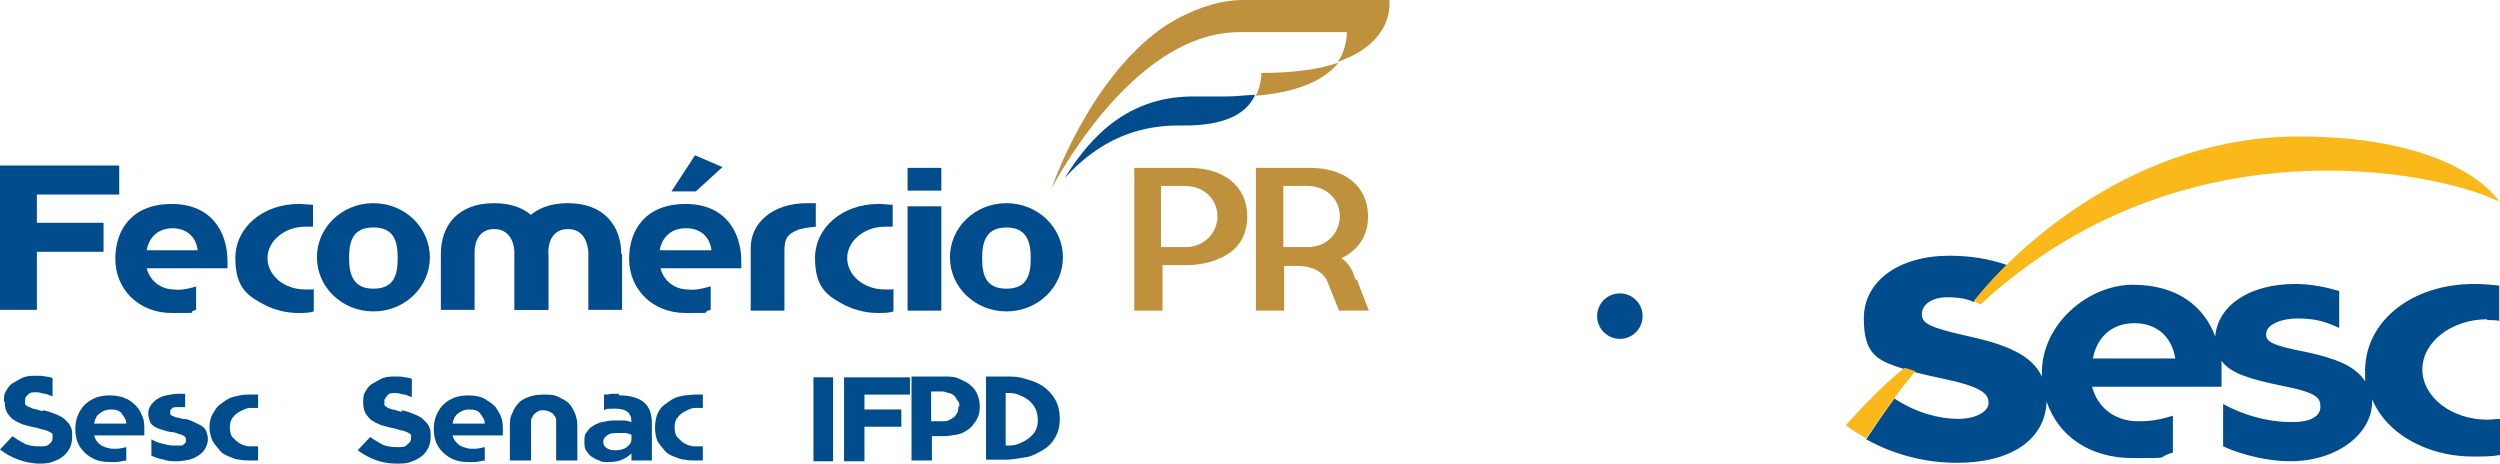 <?xml version="1.0" encoding="UTF-8"?>
<svg id="Camada_2" data-name="Camada 2" xmlns="http://www.w3.org/2000/svg" viewBox="0 0 318.7 59.1">
  <defs>
    <style>
      .cls-1 {
        fill: #004c8d;
      }

      .cls-2 {
        fill: #bf913d;
      }

      .cls-3 {
        fill: #fbb81a;
      }
    </style>
  </defs>
  <g id="Camada_1-2" data-name="Camada 1">
    <g>
      <g>
        <g>
          <path class="cls-1" d="M156.3,12.3h-3.8c-9.9-.2-14.5,6.9-16.8,10.4,2.3-2.4,6.7-6.8,14.8-6.7,6.3.1,8.6-1.9,9.5-3.9-1.1,0-2.4.2-3.7.2"/>
          <g>
            <path class="cls-2" d="M177.2,0h-18.8C154.3,0,150.1,2.2,148.1,3.6c-9.4,6.7-14,20.3-14,20.3,1.3-2.3,10.9-19.8,23.9-19.8h13.7s0,2.3-1.2,3.8c7.5-2.6,6.6-7.9,6.6-7.9"/>
            <path class="cls-2" d="M160.8,9.3c0,.5-.1,1.7-.7,2.9h0c6.1-.5,9.1-2.4,10.5-4.2-2.4.8-5.5,1.3-9.8,1.3"/>
          </g>
        </g>
        <rect class="cls-1" x="115.7" y="21.4" width="4.3" height="2.9"/>
        <path class="cls-1" d="M22,29.1c1.8,0,3,1.1,3.2,2.8h-6.5c.3-1.7,1.5-2.8,3.3-2.8M25.1,36.5c-1.4.4-2.1.5-2.9.4-1.7,0-3.1-1.1-3.5-2.7h10.3v-.9h0c0-3.8-2.1-7.3-7.1-7.3s-7.2,3.2-7.2,7,2.9,6.9,7.2,6.9,1.6,0,3.1-.4v-2.9h0l.1-.1Z"/>
        <path class="cls-1" d="M79.2,32.4c0-3.6-2.2-6.5-6.8-6.5s-6.8,2.8-6.8,6.5v7.1h4.3v-7.4c0-1.3.6-2.9,2.5-2.9s2.5,1.6,2.6,2.9v7.4h4.3v-7.1h-.1Z"/>
        <path class="cls-1" d="M69.8,32.4c0-3.6-2.2-6.5-6.8-6.5s-6.8,2.8-6.8,6.5v7.1h4.3v-7.4c0-1.3.6-2.9,2.5-2.9s2.5,1.6,2.6,2.9v7.4h4.3v-7.1h-.1Z"/>
        <polygon class="cls-1" points="4.7 24.8 4.7 28.4 13.2 28.4 13.2 32.1 4.7 32.1 4.7 39.5 0 39.5 0 21.1 15.2 21.1 15.2 24.8 4.7 24.8"/>
        <rect class="cls-1" x="115.7" y="26.3" width="4.3" height="13.3"/>
        <path class="cls-1" d="M39.9,36.9h-1c-2.7,0-4.8-1.8-4.8-4s2.2-4,4.8-4,.6,0,1,0v-2.8c-.6,0-1.2-.1-1.8-.1-4.6,0-8.1,3-8.1,6.9s1.7,4.9,3.8,6c1.4.7,2.9,1,4.2,1,.7,0,1.4,0,2-.2v-2.9h0l-.1.1Z"/>
        <path class="cls-1" d="M47.6,36.8c-2.5,0-3.1-1.7-3.1-3.9s.5-3.9,3.1-3.9,3.1,1.7,3.1,3.9-.5,3.9-3.1,3.9M47.6,25.9c-4,0-7.2,3.1-7.2,6.9s3.2,6.9,7.2,6.9,7.2-3.1,7.2-6.9-3.2-6.9-7.2-6.9"/>
        <path class="cls-1" d="M113.8,36.9h-1c-2.7,0-4.8-1.8-4.8-4s2.2-4,4.8-4,.7,0,1,0v-2.8c-.6,0-1.2-.1-1.8-.1-4.6,0-8.1,3-8.1,6.9s1.7,4.9,3.8,6c1.4.7,2.9,1,4.2,1,.7,0,1.4,0,2-.2v-2.9h0l-.1.1Z"/>
        <path class="cls-1" d="M128.3,36.8c-2.6,0-3.1-1.7-3.1-3.9s.6-3.9,3.1-3.9,3.1,1.7,3.1,3.9-.5,3.9-3.1,3.9M128.3,25.9c-4,0-7.2,3.1-7.2,6.9s3.2,6.9,7.2,6.9,7.2-3.1,7.2-6.9-3.2-6.9-7.2-6.9"/>
        <path class="cls-1" d="M104,25.9h-1.1c-4.4,0-7.2,2.5-7.2,5.7v8h4.3v-7.7c0-1.7.6-2.1,1.5-2.5.6-.3,1.5-.4,2.5-.5v-2.9h0v-.1Z"/>
        <path class="cls-1" d="M87.5,29.1c1.8,0,3,1.1,3.2,2.8h-6.6c.3-1.7,1.5-2.8,3.3-2.8M90.6,36.5c-1.4.4-2.1.5-2.9.4-1.7,0-3.1-1.1-3.5-2.7h10.3v-.9h0c0-3.8-2.1-7.3-7.1-7.3s-7.2,3.2-7.2,7,2.9,6.9,7.2,6.9,1.6,0,3.2-.4v-2.9h0v-.1Z"/>
        <polygon class="cls-1" points="85.6 24.4 88.6 19.8 92.1 21.3 88.7 24.4 85.6 24.4"/>
        <path class="cls-2" d="M170.8,27.6c0,1.9-1.5,3.9-4.1,3.9h-3.1v-7.8h3c2.4,0,4.2,1.6,4.2,3.9h0ZM172.8,35.6l-.2-.5c-.2-.7-.6-1.3-1.1-1.8l-.5-.4.6-.3c1.8-1.1,2.8-2.8,2.8-5h0c0-3.8-2.9-6.2-7.4-6.2h-6.9v18.2h3.6v-5.7h1.6c2.1,0,3.5.8,4,2.2h0l1.4,3.5h3.8l-1.5-3.9h0l-.2-.1Z"/>
        <path class="cls-2" d="M155.2,27.6c0,1.9-1.5,3.9-4.1,3.9h-3.1v-7.8h3c2.4,0,4.2,1.6,4.2,3.9h0ZM151.5,21.4h-6.9v18.2h3.6v-5.8h3c2.2,0,4.2-.6,5.6-1.6,1.5-1.1,2.2-2.7,2.2-4.6h0c0-3.8-2.9-6.2-7.4-6.2"/>
        <g>
          <path class="cls-1" d="M5.5,52.3c.6.1,1.1.3,1.6.5s.9.4,1.2.7c.3.3.6.6.7.9.2.3.2.8.2,1.2h0c0,.6-.1,1.1-.3,1.5s-.5.8-.9,1.1-.8.5-1.4.7c-.5.2-1.1.2-1.8.2-1.7-.1-3.4-.7-4.8-1.8l1.6-1.7c.5.4,1.1.7,1.6,1,.5.2,1.1.3,1.8.3s1,0,1.3-.3.4-.4.4-.8h0v-.4c0-.1-.1-.2-.3-.3-.2-.1-.4-.2-.7-.3-.3,0-.7-.2-1.2-.3-.6-.1-1.2-.3-1.6-.4-.5-.2-.9-.4-1.2-.6s-.6-.6-.8-.9c-.2-.4-.3-.8-.3-1.4h-.1c0-.5,0-1,.3-1.4.2-.4.5-.8.9-1s.8-.5,1.3-.7,1.1-.2,1.7-.2.7,0,1.1.1c.3,0,.7.1.9.2v2.3c-.2,0-.5-.2-.9-.3-.4,0-.7-.2-1.1-.2-.5,0-.9,0-1.1.3-.3.2-.4.4-.4.7h0v.5c0,.1.2.2.3.3.2,0,.4.2.7.3.3,0,.7.2,1.2.3h0l.1-.1Z"/>
          <path class="cls-1" d="M16,58.7c-.5.1-.9.2-1.2.2h-.8c-.7,0-1.3-.1-1.8-.3s-1-.5-1.4-.9-.7-.8-.9-1.3-.3-1.1-.3-1.7.1-1.2.3-1.7.5-1,.9-1.4.9-.7,1.4-.9,1.2-.3,1.8-.3,1.4.1,2,.4c.6.2,1,.6,1.4,1s.6.9.8,1.4.2,1.1.2,1.7h0v.6h-6.4c.1.5.4.9.8,1.2s.9.4,1.4.5h.8c.2,0,.6-.1,1.1-.2v1.8h0l-.1-.1ZM14.1,52.2c-.6,0-1,.2-1.4.5s-.6.7-.7,1.3h4.1c0-.5-.3-.9-.6-1.3s-.8-.5-1.4-.5h0Z"/>
          <path class="cls-1" d="M23.4,53.4c.5,0,.9.2,1.3.4.4.2.7.3,1,.5s.5.4.6.7.2.6.2,1-.1.7-.3,1.1-.5.7-.8.9-.8.5-1.3.6-1,.2-1.6.2-1,0-1.6-.2c-.6-.1-1.1-.3-1.6-.5v-2.1c.5.3,1,.5,1.6.6.6.2,1.1.2,1.6.2h.6c.1,0,.3-.1.4-.2,0,0,.1-.2.2-.2v-.4s0-.2-.1-.3c0,0-.2-.2-.5-.3-.2,0-.5-.2-1-.3-.5,0-1-.2-1.4-.3-.4-.1-.8-.3-1-.4-.3-.2-.5-.4-.6-.7-.1-.3-.2-.6-.2-1s.1-.7.3-1,.5-.6.8-.8c.3-.2.7-.4,1.2-.5s1-.2,1.5-.2h.9v1.7h-.8c-.5,0-.8,0-.9.2-.2.1-.2.3-.2.5v.2l.2.2c.1,0,.3.1.5.2.2,0,.5.1.9.2h.1Z"/>
          <path class="cls-1" d="M26.7,54.6c0-.7.1-1.3.4-1.8s.5-.9.9-1.2c.4-.3.8-.6,1.2-.8s.9-.3,1.4-.4.9-.1,1.3-.1h1v1.7h-1c-.4,0-.8.2-1.2.4s-.7.4-1,.8c-.3.3-.4.8-.4,1.3s.1,1,.4,1.3.6.6,1,.8c.4.2.8.3,1.2.3h1v1.8h-1c-.4,0-.8,0-1.3-.1-.5,0-.9-.2-1.4-.4s-.9-.4-1.2-.8-.7-.8-.9-1.2-.4-1.1-.4-1.8h0v.2Z"/>
          <path class="cls-1" d="M51.2,52.3c.6.1,1.1.3,1.6.5s.9.4,1.2.7c.3.3.6.6.7.9.2.3.2.8.2,1.2h0c0,.6-.1,1.1-.3,1.5s-.5.8-.9,1.1-.8.5-1.4.7c-.5.2-1.1.2-1.8.2-1.8,0-3.4-.6-4.9-1.7l1.6-1.7c.5.4,1.1.7,1.6,1,.5.2,1.1.3,1.8.3s1,0,1.3-.3.5-.4.5-.8h0v-.4c0-.1-.1-.2-.3-.3-.2-.1-.4-.2-.7-.3-.3,0-.7-.2-1.2-.3-.6-.1-1.2-.3-1.6-.4-.5-.2-.9-.4-1.2-.6s-.6-.6-.8-.9c-.2-.4-.3-.8-.3-1.4h0c0-.5,0-1,.3-1.4.2-.4.5-.8.9-1s.8-.5,1.3-.7,1.1-.2,1.7-.2.7,0,1.1.1c.3,0,.7.1.9.2v2.3c-.2,0-.5-.2-.9-.3-.4,0-.7-.2-1.1-.2-.5,0-.9,0-1.1.3s-.4.4-.4.7h0v.5c0,.1.2.2.3.3s.4.2.7.3c.3,0,.7.2,1.2.3h0v-.2Z"/>
          <path class="cls-1" d="M61.7,58.7c-.5.1-.9.2-1.2.2h-.8c-.7,0-1.3-.1-1.8-.3s-1-.5-1.4-.9-.7-.8-.9-1.3-.3-1.1-.3-1.7.1-1.2.3-1.7.5-1,.9-1.4.9-.7,1.4-.9,1.2-.3,1.8-.3,1.5.1,2,.4,1,.6,1.4,1c.3.4.6.9.8,1.4.2.5.2,1.1.2,1.7h0v.6h-6.4c.1.5.4.9.8,1.2s.9.4,1.4.5h.8c.2,0,.6-.1,1.1-.2v1.8h0l-.1-.1ZM59.8,52.2c-.6,0-1,.2-1.4.5s-.6.7-.7,1.3h4.1c0-.5-.3-.9-.6-1.3s-.8-.5-1.4-.5h0Z"/>
          <path class="cls-1" d="M73.6,58.7h-2.7v-5.2c0-.2-.1-.4-.3-.6-.1-.2-.3-.3-.5-.4s-.5-.2-.8-.2-.6,0-.8.2c-.2.1-.4.3-.5.4-.1.2-.2.4-.3.6v5.2h-2.7v-4.4c0-.6,0-1.1.3-1.6.2-.5.4-.9.8-1.3.3-.4.8-.6,1.3-.8s1.2-.3,1.9-.3,1.3,0,1.9.3,1,.5,1.3.8.6.8.8,1.3c.2.5.3,1,.3,1.6v4.4h0Z"/>
          <path class="cls-1" d="M78.9,50.4c1.4,0,2.5.3,3.2.9s1,1.5,1,2.6v4.8h-2.6v-.9c-.3.3-.7.6-1.2.8s-1,.3-1.7.3-.9,0-1.2-.2c-.4-.1-.7-.3-1-.5s-.5-.5-.7-.8-.2-.7-.2-1.1h0c0-.5,0-.9.3-1.2.2-.3.4-.6.8-.8.3-.2.7-.4,1.2-.5s1-.2,1.5-.2h1.2c.3,0,.7.1,1,.2h0c0-1.2-.7-1.7-2-1.7s-1.1,0-1.5.2v-2c.3,0,.6,0,.9-.1h1v.2ZM80.5,55.4c-.2,0-.5-.2-.8-.2h-.9c-.6,0-1,0-1.4.3-.3.2-.5.5-.5.8h0c0,.3.1.6.4.8.3.2.6.3,1.1.3.6,0,1.1-.1,1.5-.4s.6-.6.6-1.1v-.4h0v-.1Z"/>
          <path class="cls-1" d="M83.5,54.6c0-.7.1-1.3.3-1.8.2-.5.5-.9.9-1.2.4-.3.8-.6,1.2-.8s.9-.3,1.4-.4c.4,0,.9-.1,1.3-.1h1v1.7h-1c-.4,0-.8.2-1.2.4s-.7.4-1,.8c-.3.3-.4.8-.4,1.3s.1,1,.4,1.3.6.6,1,.8c.4.2.8.3,1.2.3h1v1.8h-1c-.4,0-.8,0-1.3-.1-.4,0-.9-.2-1.4-.4s-.9-.4-1.2-.8-.7-.8-.9-1.2c-.2-.5-.3-1.1-.3-1.8h0v.2Z"/>
          <path class="cls-1" d="M103.7,58.8v-10.7h2.5v10.7h-2.5Z"/>
          <path class="cls-1" d="M110.2,50.2v2h4.7v2.2h-4.7v4.4h-2.6v-10.7h8.4v2.2h-5.9l.1-.1Z"/>
          <path class="cls-1" d="M118.8,55.5v3.2h-2.6v-10.7h4.2c.7,0,1.3,0,1.9.3s1,.4,1.4.8c.4.3.7.7.9,1.2s.3.9.3,1.5h0c0,.7-.1,1.2-.4,1.7s-.6.9-1,1.2-.9.6-1.5.7-1.2.2-1.8.2h-1.4v-.1ZM122.3,51.8c0-.3,0-.5-.2-.7s-.2-.4-.4-.6c-.2-.2-.4-.3-.7-.4-.3,0-.5-.2-.9-.2h-1.4v3.8h1.5c.3,0,.6,0,.9-.2.2-.1.5-.3.6-.4s.3-.4.4-.6c0-.2.1-.5.1-.7h.1Z"/>
          <path class="cls-1" d="M125.7,58.7v-10.7h2.6c.8,0,1.6,0,2.4.3.8.2,1.6.5,2.2.9s1.2,1,1.6,1.7c.4.7.6,1.5.6,2.5s-.2,1.7-.6,2.4c-.4.7-.9,1.2-1.6,1.6s-1.4.8-2.2.9-1.6.3-2.4.3h-2.6v.1ZM128.2,56.8c.6,0,1.1,0,1.6-.2s.9-.4,1.3-.7c.4-.3.7-.6.9-1s.3-.8.3-1.3-.1-1.1-.3-1.5-.5-.8-.9-1.1c-.4-.3-.8-.5-1.3-.7s-1-.2-1.6-.2v6.8h0v-.1Z"/>
        </g>
      </g>
      <g>
        <path class="cls-1" d="M266.8,45.7c.5-2.7,2.4-4.5,5.3-4.5s4.8,1.8,5.2,4.5h-10.5ZM317,40.8c.6,0,1.1,0,1.6.1v-4.5c-1-.1-2-.2-3.2-.2-7.9,0-13.9,4.7-13.9,11.1s0,.9,0,1.3c-1.2-1.9-3.7-2.9-7.4-3.7-4.7-.9-5.3-1.4-5.2-2.4,0-1,1.7-1.9,4-1.9s3.5.4,5.3,1.2v-4.7c-1.7-.5-3.6-.9-5.6-.9-5.9,0-9.9,2.8-10.2,6.7h0c-1.4-3.8-4.8-6.6-10.5-6.6s-11.6,5-11.6,11.2v.5c-1.3-2.8-4.7-4.1-9.2-5.1-5.4-1.2-6.1-1.7-6.1-2.9s1.4-2.2,3.5-2.1c1.7,0,2.7.4,3.1.6h0c1.3-1.7,2.8-3.2,4.3-4.7-2.3-.8-4.7-1.2-7.4-1.2-6.4,0-10.9,3.2-10.9,8s1.9,5.4,5.3,6.5c.2,0,.7.2,1,.3,1.2.3,2.5.6,3.9.9,5.3,1.1,5.7,2.1,5.7,3.1s-1.5,2-3.9,2-5.4-.8-8.1-2.6c-1.4,1.9-2.8,4-3.6,5.2,3.4,1.9,7.4,3,11.6,3,6.8,0,11.2-2.9,11.4-7.8,1.5,4.4,5.5,7.2,11,7.2s2.6,0,5.1-.7v-4.7c-2.3.7-3.3.7-4.7.7-2.7-.1-4.9-1.7-5.6-4.4h16.5v-1.5h0v-1.8c1.2,1.7,4,2.4,7.8,3.2,4.6.9,4.8,1.6,4.8,2.7s-1.2,2-3.9,1.9c-2.8,0-6-.9-8.5-2.3v5.4c2.6,1.2,6,1.9,8.5,1.9,6.2,0,10.5-3.6,10.5-7.6v-.3c1.1,2.6,3.2,4.5,5.7,5.7,2.4,1.2,5,1.6,7.2,1.6,1.3,0,2.4,0,3.4-.2v-4.6c-.5,0-1.1.1-1.6.1-4.6,0-8.3-2.9-8.3-6.4s3.7-6.4,8.3-6.4"/>
        <g>
          <path class="cls-3" d="M251.6,38.4c5.5-7,20.7-21,41.4-21s25.6,8.3,25.6,8.3c-8.2-4-40.6-10.5-66.1,13.1l-.9-.4Z"/>
          <path class="cls-3" d="M244.2,47.3c-1.7,1.9-4.9,6.5-6.3,8.6-1.3-.8-2-1.2-2.6-1.7,2-2.2,5-5.4,7.5-7.3,0,0,1.1.3,1.3.4"/>
        </g>
      </g>
      <path class="cls-1" d="M209.4,40.3c0-1.6-1.3-2.9-2.9-2.9s-2.9,1.3-2.9,2.9,1.3,2.9,2.9,2.9,2.9-1.3,2.9-2.9"/>
    </g>
  </g>
</svg>